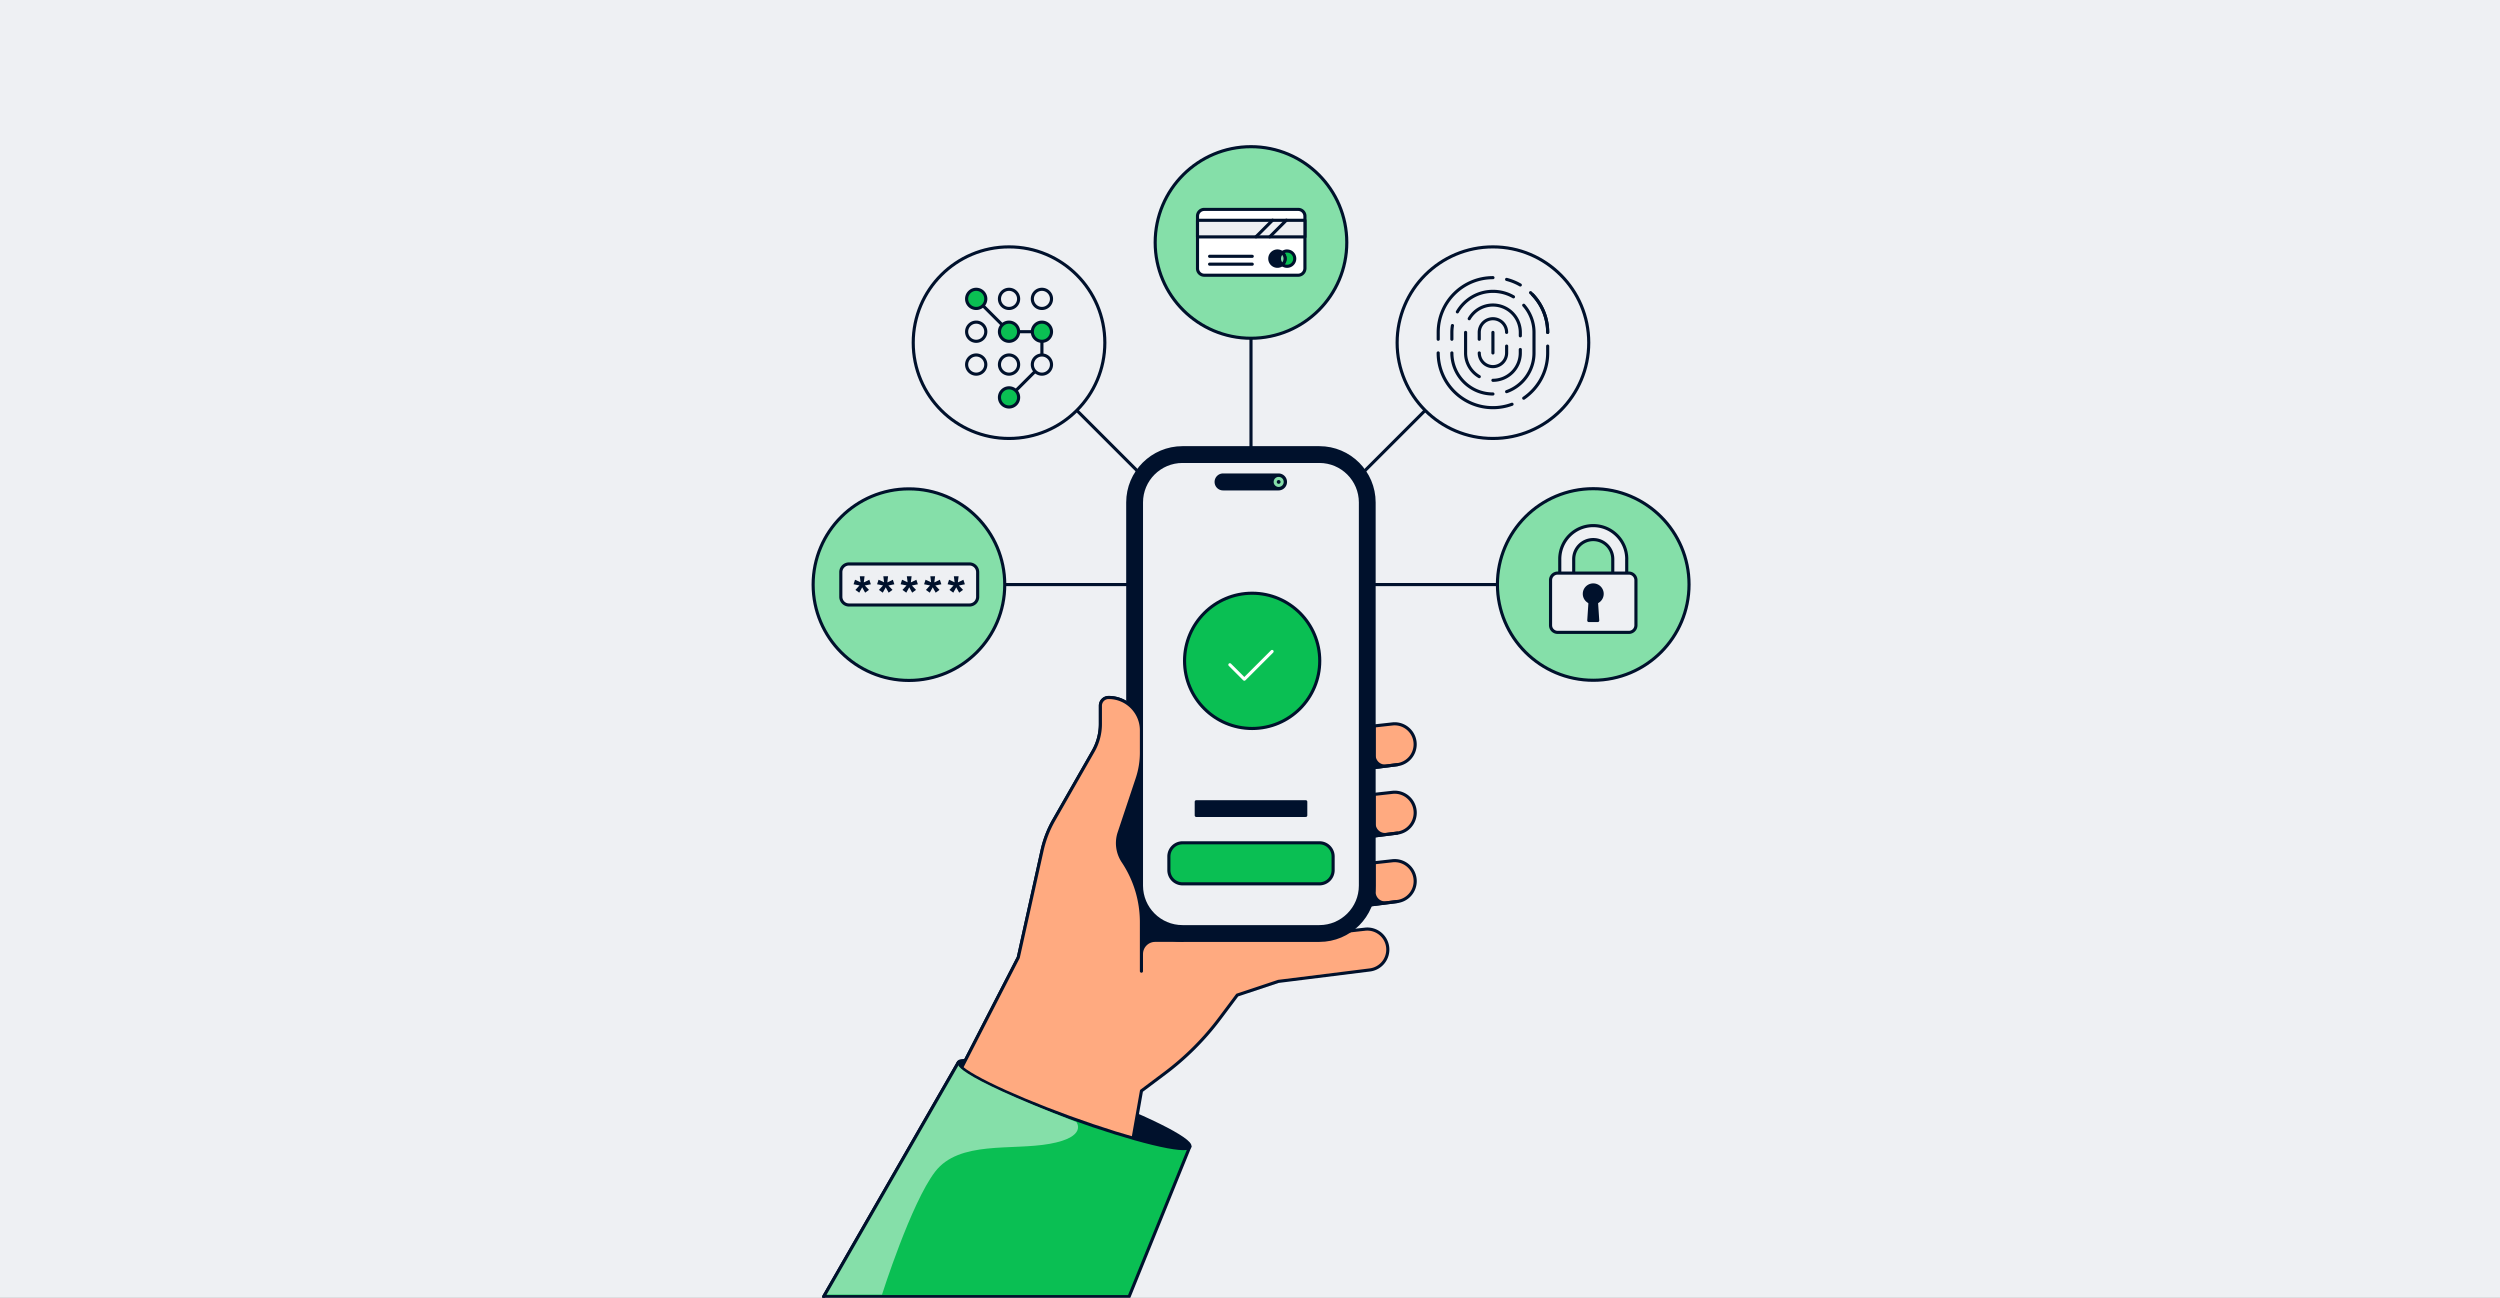<?xml version="1.0" encoding="UTF-8"?>
<svg xmlns="http://www.w3.org/2000/svg" fill="none" viewBox="0 0 784 407" width="708.875" height="368"><rect x="0" y="0" width="784" height="407" fill="#808080" stroke="none"/><g clip-path="url(#a)"><path fill="#EEF0F3" d="M0 0H784V407H0z"/><path fill="#fff" stroke="#00112C" stroke-linecap="round" stroke-linejoin="round" stroke-width=".98" d="M408.234 87.21h-32.036a2.3 2.3 0 0 1-2.292-2.291V67.036a2.3 2.3 0 0 1 2.292-2.292h32.08a2.303 2.303 0 0 1 2.292 2.292v17.882c-.047 1.258-1.035 2.292-2.336 2.292"/><path fill="#EEF0F3" stroke="#00112C" stroke-linecap="round" stroke-linejoin="round" stroke-width=".98" d="M410.57 68.473h-36.664v5.661h36.664z"/><path fill="#fff" d="M378.039 83.434h14.557Z"/><path stroke="#00112C" stroke-linecap="round" stroke-linejoin="round" stroke-width=".98" d="M378.039 83.434h14.557"/><path fill="#fff" d="M378.039 80.754h14.557Z"/><path stroke="#00112C" stroke-linecap="round" stroke-linejoin="round" stroke-width=".98" d="M378.039 80.754h14.557"/><path fill="#fff" d="m398.469 73.998 5.695-5.34Z"/><path stroke="#00112C" stroke-linecap="round" stroke-linejoin="round" stroke-width=".98" d="m398.469 73.998 5.695-5.34"/><path fill="#fff" d="m393.836 73.998 5.339-5.34Z"/><path stroke="#00112C" stroke-linecap="round" stroke-linejoin="round" stroke-width=".98" d="m393.836 73.998 5.339-5.34"/><path fill="#00112C" stroke="#00112C" stroke-linecap="round" stroke-linejoin="round" stroke-width=".98" d="M401.873 81.548c0-.816.375-1.545.963-2.025a2.61 2.61 0 1 0 0 4.045 2.6 2.6 0 0 1-.963-2.025z"/><path fill="#0ABF53" stroke="#00112C" stroke-linecap="round" stroke-linejoin="round" stroke-width=".98" d="M404.476 78.94c-.626 0-1.199.22-1.648.587.588.48.963 1.206.963 2.025s-.375 1.545-.963 2.025a2.61 2.61 0 1 0 1.648-4.632z"/><path fill="#85DFA9" stroke="#00112C" stroke-linecap="round" stroke-linejoin="round" stroke-width=".98" d="M403.8 81.548c0-.816-.375-1.545-.963-2.025a2.6 2.6 0 0 0-.962 2.025c0 .819.375 1.545.962 2.025.588-.48.963-1.206.963-2.025"/><path stroke="#00112C" stroke-linecap="round" stroke-linejoin="round" stroke-width=".98" d="m337.688 128.701 54.627 54.62M315.062 183.322h77.253M469.565 183.322h-77.253M446.936 128.701l-54.624 54.62M392.312 106.08v77.241"/><path fill="#00112C" stroke="#00112C" stroke-linecap="round" stroke-linejoin="round" stroke-width=".98" d="M373.135 359.596c.81-2.226-14.784-9.945-34.831-17.241s-36.956-11.405-37.766-9.179c-.811 2.226 14.784 9.945 34.831 17.241s36.956 11.405 37.766 9.179"/><path fill="#FFAA80" stroke="#00112C" stroke-linecap="round" stroke-linejoin="round" stroke-width=".98" d="M438.155 239.809a6.435 6.435 0 0 0 5.638-6.387c0-3.834-3.334-6.82-7.147-6.396l-31.477 3.495-47.208 5.244v-6.735c0-5.687-4.611-10.298-10.299-10.298a2.574 2.574 0 0 0-2.576 2.576v5.74c0 2.986-.781 5.923-2.263 8.516l-12.325 21.568a34.3 34.3 0 0 0-3.706 9.583l-7.455 33.548-31.329 60.936 66.734-.857 3.224-18.247 7.356-5.517a85.8 85.8 0 0 0 17.17-17.166l5.517-7.356 12.875-4.29 28.695-3.588a6.436 6.436 0 0 0 5.639-6.388c0-3.834-3.335-6.82-7.147-6.396l-18.219 2.022 1.465-7.342 26.847-3.357a6.435 6.435 0 0 0 5.638-6.387c0-3.834-3.335-6.821-7.147-6.396l-22.615 2.512 1.674-8.378 22.454-2.807a6.435 6.435 0 0 0 5.639-6.387c0-3.835-3.335-6.821-7.147-6.397l-18.236 2.027 1.683-8.441 18.061-2.258z"/><path fill="#00112C" stroke="#00112C" stroke-linecap="round" stroke-linejoin="round" stroke-width=".98" d="M370.836 294.89h-8.585a4.29 4.29 0 0 0-4.29 4.289v-13.935z"/><path fill="#00112C" stroke="#00112C" stroke-linecap="round" stroke-linejoin="round" stroke-width=".98" d="M413.747 140.406h-42.914c-9.482 0-17.169 7.686-17.169 17.167v120.154c0 9.48 7.687 17.166 17.169 17.166h42.914c9.482 0 17.169-7.686 17.169-17.166V157.573c0-9.481-7.687-17.167-17.169-17.167"/><path fill="#EEF0F3" stroke="#00112C" stroke-linecap="round" stroke-linejoin="round" stroke-width=".98" d="M413.754 144.697h-42.918c-7.111 0-12.875 5.764-12.875 12.873v120.158c0 7.11 5.764 12.873 12.875 12.873h42.918c7.11 0 12.875-5.763 12.875-12.873V157.57c0-7.109-5.765-12.873-12.875-12.873"/><path fill="#00112C" stroke="#00112C" stroke-linecap="round" stroke-linejoin="round" stroke-width=".98" d="M357.953 235.766h-12.875v38.622h12.875z"/><path fill="#FFAA80" d="M357.954 304.557v-15.354a34.3 34.3 0 0 0-5.767-19.042 10.38 10.38 0 0 1-1.21-9.043l5.656-16.966a25.7 25.7 0 0 0 1.321-8.141v-6.981c0-5.687-4.611-10.298-10.298-10.298a2.574 2.574 0 0 0-2.576 2.576v5.74c0 2.986-.781 5.923-2.264 8.516l-12.325 21.568a34.2 34.2 0 0 0-3.705 9.583l-7.455 33.548-30.901 60.079"/><path stroke="#00112C" stroke-linecap="round" stroke-linejoin="round" stroke-width=".98" d="M357.954 304.557v-15.354a34.3 34.3 0 0 0-5.767-19.042 10.38 10.38 0 0 1-1.21-9.043l5.656-16.966a25.7 25.7 0 0 0 1.321-8.141v-6.981c0-5.687-4.611-10.298-10.298-10.298a2.574 2.574 0 0 0-2.576 2.576v5.74c0 2.986-.781 5.923-2.264 8.516l-12.325 21.568a34.2 34.2 0 0 0-3.705 9.583l-7.455 33.548-30.901 60.079"/><path fill="#00112C" stroke="#00112C" stroke-linecap="round" stroke-linejoin="round" stroke-width=".98" d="M430.916 270.573v9.163a3.43 3.43 0 0 0 3.862 3.406l3.379-.424-10.321 1.29 3.085-13.44z"/><path fill="#0ABF53" stroke="#00112C" stroke-linecap="round" stroke-linejoin="round" stroke-width=".98" d="M373.138 359.595c-.813 2.228-17.719-1.883-37.767-9.177s-35.642-15.015-34.829-17.242l-42.237 73.453h95.779l19.049-47.034z"/><path fill="#85DFA9" d="m258.961 405.977 41.553-72.52s-4.027 2.611 37.052 18.421c0 0 3.594 4.669-8.383 6.825-11.978 2.156-28.388-1.076-35.932 8.744s-16.65 38.53-16.65 38.53z"/><path fill="#00112C" stroke="#00112C" stroke-linecap="round" stroke-linejoin="round" stroke-width=".98" d="M430.916 249.116v9.163a3.43 3.43 0 0 0 3.862 3.406l3.379-.424-10.321 1.29 3.085-13.44zM430.916 227.659v9.163a3.43 3.43 0 0 0 3.862 3.406l3.379-.424-10.321 1.29 3.085-13.44z"/><path stroke="#00112C" stroke-linecap="round" stroke-linejoin="round" stroke-width=".98" d="m300.542 333.176-42.237 73.453"/><path fill="#00112C" stroke="#00112C" stroke-linecap="round" stroke-linejoin="round" stroke-width=".98" d="M400.992 148.963h-17.388a2.174 2.174 0 1 0 0 4.347h17.388a2.174 2.174 0 0 0 0-4.347"/><path fill="#00112C" stroke="#85DFA9" stroke-linecap="round" stroke-linejoin="round" stroke-width=".98" d="M400.991 152.216a1.084 1.084 0 1 0 .001-2.169 1.084 1.084 0 0 0-.001 2.169"/><path fill="#0ABF53" stroke="#00112C" stroke-linecap="round" stroke-linejoin="round" stroke-width=".98" d="M413.775 264.301h-42.922a4.29 4.29 0 0 0-4.291 4.289v4.294a4.29 4.29 0 0 0 4.291 4.29h42.922a4.29 4.29 0 0 0 4.29-4.29v-4.294a4.29 4.29 0 0 0-4.29-4.289"/><path fill="#00112C" stroke="#00112C" stroke-linecap="round" stroke-linejoin="round" stroke-width=".98" d="M409.482 251.428h-34.334v4.289h34.334z"/><path fill="#85DFA9" stroke="#00112C" stroke-linecap="round" stroke-linejoin="round" stroke-width=".98" d="M370.828 76.04c10.946-14.306 31.972-14.306 42.918 0-10.946 14.305-31.972 14.305-42.918 0"/><path fill="#85DFA9" stroke="#00112C" stroke-linecap="round" stroke-linejoin="round" stroke-width=".98" d="M392.284 83.192a7.151 7.151 0 1 0 .001-14.303 7.151 7.151 0 0 0-.001 14.303"/><path fill="#85DFA9" stroke="#00112C" stroke-linecap="round" stroke-linejoin="round" stroke-width=".98" d="M392.309 106.079c16.593 0 30.044-13.45 30.044-30.04S408.902 46 392.309 46c-16.592 0-30.043 13.45-30.043 30.04s13.451 30.039 30.043 30.039"/><path fill="#EEF0F3" stroke="#00112C" stroke-linecap="round" stroke-linejoin="round" stroke-width=".98" d="M316.434 137.503c16.593 0 30.044-13.449 30.044-30.04 0-16.59-13.451-30.04-30.044-30.04-16.592 0-30.043 13.45-30.043 30.04 0 16.591 13.451 30.04 30.043 30.04"/><path fill="#85DFA9" stroke="#00112C" stroke-linecap="round" stroke-linejoin="round" stroke-width=".98" d="M285.044 213.386c16.592 0 30.043-13.449 30.043-30.04 0-16.59-13.451-30.039-30.043-30.039-16.593 0-30.044 13.449-30.044 30.039s13.451 30.04 30.044 30.04M499.637 213.333c16.593 0 30.044-13.449 30.044-30.04 0-16.59-13.451-30.039-30.044-30.039-16.592 0-30.043 13.449-30.043 30.039s13.451 30.04 30.043 30.04"/><path fill="#EEF0F3" stroke="#00112C" stroke-linecap="round" stroke-linejoin="round" stroke-width=".98" d="M468.184 137.503c16.593 0 30.044-13.449 30.044-30.04 0-16.59-13.451-30.04-30.044-30.04-16.592 0-30.043 13.45-30.043 30.04 0 16.591 13.451 30.04 30.043 30.04"/><path stroke="#00112C" stroke-linecap="round" stroke-linejoin="round" stroke-width=".98" d="m306.141 93.73 10.298 10.298h10.304v10.302l-10.304 10.297"/><path fill="#0ABF53" stroke="#00112C" stroke-linecap="round" stroke-linejoin="round" stroke-width=".98" d="M306.137 96.735a3.005 3.005 0 1 0 0-6.01 3.005 3.005 0 0 0 0 6.01"/><path fill="#EEF0F3" stroke="#00112C" stroke-linecap="round" stroke-linejoin="round" stroke-width=".98" d="M316.434 96.735a3.004 3.004 0 1 0 0-6.009 3.004 3.004 0 0 0 0 6.008M326.747 96.735a3.004 3.004 0 1 0 0-6.009 3.004 3.004 0 0 0 0 6.008M306.137 107.031a3.005 3.005 0 1 0 0-6.01 3.005 3.005 0 0 0 0 6.01"/><path fill="#0ABF53" stroke="#00112C" stroke-linecap="round" stroke-linejoin="round" stroke-width=".98" d="M316.434 107.031a3.004 3.004 0 1 0 0-6.008 3.004 3.004 0 0 0 0 6.008M326.747 107.031a3.004 3.004 0 1 0 0-6.008 3.004 3.004 0 0 0 0 6.008"/><path fill="#EEF0F3" stroke="#00112C" stroke-linecap="round" stroke-linejoin="round" stroke-width=".98" d="M306.137 117.334a3.005 3.005 0 1 0 0-6.01 3.005 3.005 0 0 0 0 6.01M316.434 117.334a3.004 3.004 0 1 0 0-6.008 3.004 3.004 0 0 0 0 6.008M326.747 117.334a3.004 3.004 0 1 0 0-6.008 3.004 3.004 0 0 0 0 6.008"/><path fill="#0ABF53" stroke="#00112C" stroke-linecap="round" stroke-linejoin="round" stroke-width=".98" d="M316.434 127.631a3.004 3.004 0 1 0 0-6.008 3.004 3.004 0 0 0 0 6.008"/><path stroke="#00112C" stroke-linecap="round" stroke-linejoin="round" stroke-width=".98" d="M468.18 104.242v6.441M463.891 106.388v-2.147a4.29 4.29 0 0 1 4.29-4.29c2.37 0 4.29 1.919 4.29 4.29M472.479 108.535v2.147a4.29 4.29 0 0 1-4.291 4.29 4.29 4.29 0 0 1-4.29-4.29M463.899 118.115a8.57 8.57 0 0 1-4.29-7.436v-6.437M476.764 109.607v1.072a8.584 8.584 0 0 1-8.584 8.583"/><path stroke="#00112C" stroke-linecap="round" stroke-linejoin="round" stroke-width=".98" d="M460.75 99.952a8.57 8.57 0 0 1 7.437-4.29 8.584 8.584 0 0 1 8.585 8.583v1.072M468.179 123.554c-7.111 0-12.874-5.762-12.874-12.872"/><path stroke="#00112C" stroke-linecap="round" stroke-linejoin="round" stroke-width=".98" d="M477.842 95.729a12.8 12.8 0 0 1 3.219 8.516v6.436c0 5.607-3.585 10.374-8.584 12.141M457.031 97.804c2.228-3.848 6.388-6.437 11.152-6.437 2.343 0 4.544.625 6.437 1.723M455.305 106.388v-2.147c0-.732.062-1.446.178-2.147M474.171 126.773a17.2 17.2 0 0 1-5.986 1.071c-9.482 0-17.169-7.686-17.169-17.166M485.352 108.535v2.147c0 5.901-2.977 11.105-7.508 14.194M480.656 92.443a17.1 17.1 0 0 1 4.701 11.802"/><path stroke="#00112C" stroke-linecap="round" stroke-linejoin="round" stroke-width=".98" d="M451.023 106.388v-2.147c0-9.48 7.688-17.167 17.17-17.167M479.984 91.777a17.12 17.12 0 0 1 5.366 12.467M472.477 87.62c1.522.392 2.964.986 4.29 1.753"/><path fill="#EEF0F3" stroke="#00112C" stroke-linecap="round" stroke-linejoin="round" stroke-width=".98" d="M304.022 176.855h-37.766a2.576 2.576 0 0 0-2.576 2.576v7.722a2.575 2.575 0 0 0 2.576 2.575h37.766a2.575 2.575 0 0 0 2.576-2.575v-7.722a2.576 2.576 0 0 0-2.576-2.576"/><path fill="#00112C" d="m271.126 180.717-.237 1.924 1.737-.83.469 1.424-1.88.375 1.299 1.379-1.205.875-.924-1.674-.924 1.674-1.205-.862 1.285-1.41-1.861-.362.455-1.424 1.737.799-.237-1.892h1.487zM278.501 180.717l-.237 1.924 1.737-.83.469 1.424-1.88.375 1.299 1.379-1.205.875-.924-1.674-.924 1.674-1.205-.862 1.285-1.41-1.861-.362.455-1.424 1.737.799-.237-1.892h1.487zM285.876 180.717l-.237 1.924 1.737-.83.469 1.424-1.88.375 1.299 1.379-1.205.875-.924-1.674-.924 1.674-1.205-.862 1.285-1.41-1.861-.362.455-1.424 1.737.799-.237-1.892h1.487zM293.243 180.717l-.236 1.924 1.736-.83.469 1.424-1.88.375 1.3 1.379-1.206.875-.924-1.674-.924 1.674-1.205-.862 1.285-1.41-1.861-.362.455-1.424 1.737.799-.237-1.892h1.487zM300.618 180.717l-.236 1.924 1.736-.83.469 1.424-1.88.375 1.3 1.379-1.206.875-.924-1.674-.924 1.674-1.205-.862 1.285-1.41-1.861-.362.455-1.424 1.737.799-.237-1.892h1.487z"/><path fill="#EEF0F3" stroke="#00112C" stroke-linecap="round" stroke-linejoin="round" stroke-width=".98" d="M510.149 175.337c0-5.798-4.701-10.503-10.504-10.503-5.799 0-10.504 4.7-10.504 10.503v4.383h4.375v-4.383a6.13 6.13 0 0 1 6.124-6.124 6.134 6.134 0 0 1 6.125 6.124v4.383h4.375v-4.383zM510.798 179.721h-22.316a2.23 2.23 0 0 0-2.232 2.231v14.132c0 1.233.999 2.232 2.232 2.232h22.316a2.23 2.23 0 0 0 2.232-2.232v-14.132a2.23 2.23 0 0 0-2.232-2.231"/><path fill="#00112C" stroke="#00112C" stroke-linecap="round" stroke-linejoin="round" stroke-width=".98" d="M499.642 189.023a2.79 2.79 0 1 0 0-5.58 2.79 2.79 0 0 0 0 5.58"/><path fill="#00112C" stroke="#00112C" stroke-linecap="round" stroke-linejoin="round" stroke-width=".98" d="m498.808 186.232-.558 8.365h2.79l-.558-8.365z"/><path fill="#fff" stroke="#00112C" stroke-linecap="round" stroke-linejoin="round" stroke-width=".98" d="M407.081 86.31h-29.436a2.115 2.115 0 0 1-2.106-2.105V67.774c0-1.156.95-2.106 2.106-2.106h29.476c1.155 0 2.106.95 2.106 2.106v16.43c-.043 1.156-.951 2.107-2.146 2.107"/><path fill="#EEF0F3" stroke="#00112C" stroke-linecap="round" stroke-linejoin="round" stroke-width=".98" d="M409.227 69.094h-33.688v5.202h33.688z"/><path fill="#fff" d="M379.328 82.844h13.375Z"/><path stroke="#00112C" stroke-linecap="round" stroke-linejoin="round" stroke-width=".98" d="M379.328 82.844h13.375"/><path fill="#fff" d="M379.328 80.379h13.375Z"/><path stroke="#00112C" stroke-linecap="round" stroke-linejoin="round" stroke-width=".98" d="M379.328 80.379h13.375"/><path fill="#fff" d="m398.203 74.257 5.202-5.202Z"/><path stroke="#00112C" stroke-linecap="round" stroke-linejoin="round" stroke-width=".98" d="m398.203 74.257 5.202-5.202"/><path fill="#fff" d="m393.875 74.257 5.202-5.202Z"/><path stroke="#00112C" stroke-linecap="round" stroke-linejoin="round" stroke-width=".98" d="m393.875 74.257 5.202-5.202"/><path fill="#00112C" stroke="#00112C" stroke-linecap="round" stroke-linejoin="round" stroke-width=".98" d="M401.239 81.108c0-.75.344-1.42.884-1.861a2.397 2.397 0 1 0 0 3.716 2.4 2.4 0 0 1-.884-1.86z"/><path fill="#0ABF53" stroke="#00112C" stroke-linecap="round" stroke-linejoin="round" stroke-width=".98" d="M403.631 78.71c-.575 0-1.101.204-1.514.54.54.442.884 1.11.884 1.862s-.344 1.419-.884 1.86a2.397 2.397 0 1 0 1.514-4.256z"/><path fill="#85DFA9" stroke="#00112C" stroke-linecap="round" stroke-linejoin="round" stroke-width=".98" d="M403.003 81.109c0-.75-.344-1.42-.884-1.861a2.4 2.4 0 0 0-.885 1.86c0 .753.345 1.42.885 1.861.54-.44.884-1.108.884-1.86"/><path fill="#0ABF53" stroke="#00112C" stroke-linecap="round" stroke-linejoin="round" stroke-width=".98" d="M392.674 228.453c11.708 0 21.198-9.496 21.198-21.21s-9.49-21.21-21.198-21.21-21.197 9.496-21.197 21.21 9.49 21.21 21.197 21.21"/><path stroke="#fff" stroke-linecap="round" stroke-linejoin="round" stroke-width=".98" d="m385.688 208.465 4.532 4.533 8.708-8.703"/></g><defs><clipPath id="a"><path fill="#fff" d="M0 0H784V407H0z"/></clipPath></defs></svg>
